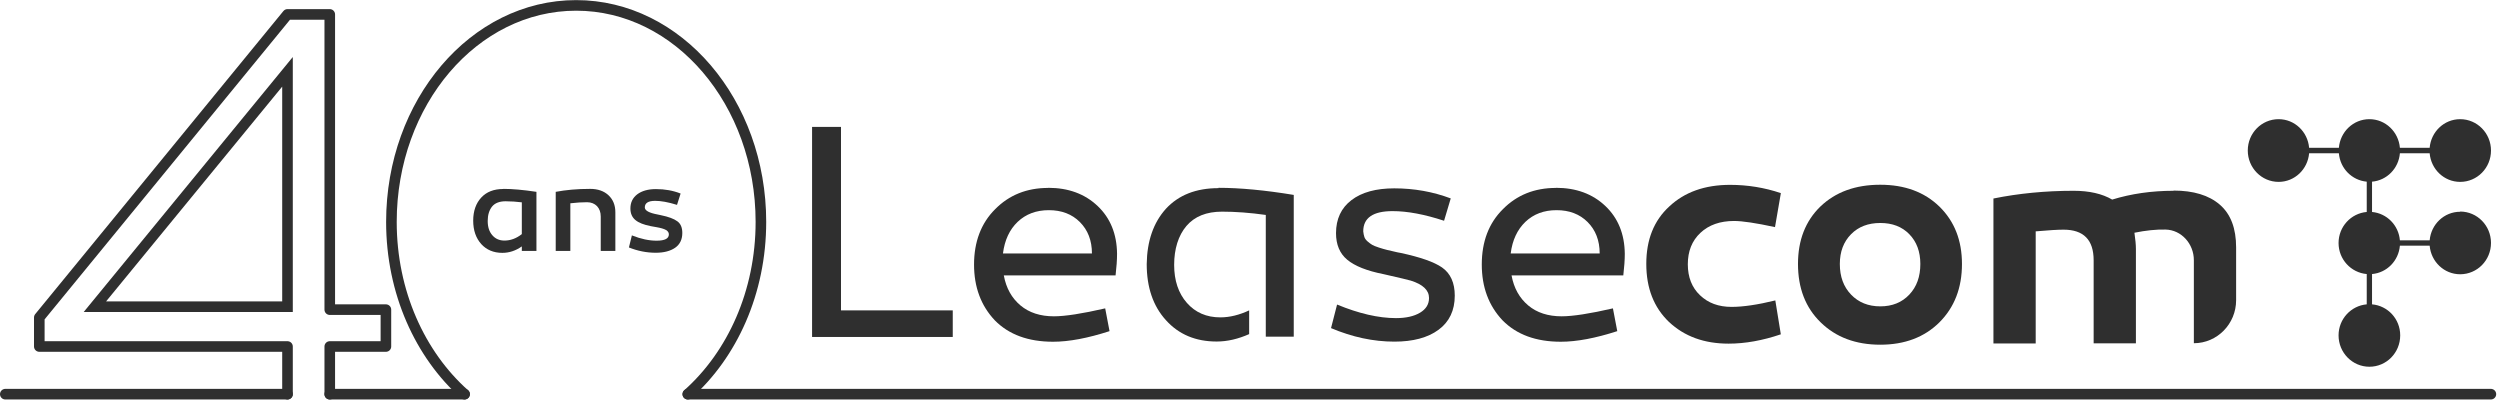 <svg width="236" height="38" viewBox="0 0 236 38" fill="none" xmlns="http://www.w3.org/2000/svg">
<g clip-path="url(#clip0_525_1017)">
<path d="M27.14 37.21V32.71H3.71V29.97L27.14 1.36H31.13V29.23H36.43V32.71H31.13V37.21" stroke="#2F2F2F" stroke-linecap="round" stroke-linejoin="round"/>
<path d="M64.93 37.21C69.12 33.48 71.83 27.59 71.83 20.95C71.83 9.66 64.02 0.51 54.39 0.51C44.76 0.51 36.95 9.66 36.95 20.95C36.95 27.59 39.66 33.48 43.85 37.21" stroke="#2F2F2F" stroke-linecap="round" stroke-linejoin="round"/>
<path d="M27.14 37.21H0.5" stroke="#2F2F2F" stroke-linecap="round" stroke-linejoin="round"/>
<path d="M43.86 37.21H31.13" stroke="#2F2F2F" stroke-linecap="round" stroke-linejoin="round"/>
<path d="M235.14 37.21H64.93" stroke="#2F2F2F" stroke-linecap="round" stroke-linejoin="round"/>
<path d="M89.94 31.81H76.66V11.98H79.39V29.3H89.94V31.81Z" fill="#2F2F2F"/>
<path d="M98.95 17.73C100.85 17.73 102.41 18.3 103.62 19.45C104.81 20.58 105.43 22.08 105.45 23.96C105.45 24.54 105.4 25.22 105.31 26H94.76C94.98 27.2 95.51 28.14 96.33 28.83C97.15 29.52 98.21 29.86 99.49 29.86C100.54 29.86 102.16 29.61 104.33 29.11L104.74 31.26C102.7 31.92 100.92 32.26 99.41 32.26C97.07 32.26 95.24 31.59 93.91 30.24C92.6 28.85 91.95 27.1 91.95 24.97C91.95 22.84 92.61 21.07 93.94 19.75C95.26 18.41 96.93 17.74 98.95 17.74V17.73ZM94.68 23.93H103.08C103.08 22.7 102.69 21.71 101.94 20.96C101.19 20.21 100.21 19.84 99.01 19.84C97.82 19.84 96.84 20.21 96.07 20.94C95.3 21.67 94.84 22.67 94.68 23.92V23.93Z" fill="#2F2F2F"/>
<path d="M125.65 30.97L126.22 28.75C128.28 29.6 130.13 30.03 131.78 30.03C132.72 30.03 133.48 29.86 134.05 29.52C134.62 29.18 134.9 28.72 134.9 28.13C134.9 27.4 134.33 26.85 133.18 26.49C132.99 26.43 132.14 26.23 130.61 25.88C129.03 25.57 127.89 25.11 127.18 24.52C126.47 23.93 126.12 23.09 126.12 22.01C126.12 20.67 126.61 19.63 127.58 18.89C128.55 18.15 129.9 17.78 131.62 17.78C133.5 17.78 135.27 18.1 136.95 18.73L136.32 20.84C134.47 20.23 132.85 19.93 131.46 19.93C129.61 19.93 128.69 20.57 128.69 21.84C128.71 22.05 128.75 22.23 128.8 22.38C128.85 22.53 128.96 22.67 129.11 22.8C129.26 22.93 129.4 23.03 129.53 23.11C129.66 23.19 129.87 23.27 130.17 23.37C130.47 23.47 130.73 23.54 130.93 23.59C131.13 23.64 131.46 23.72 131.92 23.82L132.24 23.88C134.09 24.28 135.38 24.73 136.13 25.25C136.93 25.81 137.33 26.7 137.33 27.91C137.33 29.3 136.82 30.38 135.8 31.13C134.78 31.88 133.39 32.25 131.63 32.25C129.64 32.25 127.65 31.82 125.64 30.97H125.65Z" fill="#2F2F2F"/>
<path d="M146.88 17.73C148.78 17.73 150.34 18.3 151.55 19.45C152.74 20.58 153.36 22.08 153.38 23.96C153.38 24.54 153.33 25.22 153.24 26H142.69C142.91 27.2 143.44 28.14 144.26 28.83C145.08 29.52 146.14 29.86 147.42 29.86C148.47 29.86 150.09 29.61 152.26 29.11L152.67 31.26C150.63 31.92 148.85 32.26 147.34 32.26C145 32.26 143.17 31.59 141.84 30.24C140.53 28.85 139.88 27.1 139.88 24.97C139.88 22.81 140.54 21.07 141.87 19.75C143.19 18.41 144.86 17.74 146.88 17.74V17.73ZM142.61 23.93H151.01C151.01 22.7 150.62 21.71 149.87 20.96C149.12 20.21 148.14 19.84 146.94 19.84C145.74 19.84 144.77 20.21 144 20.94C143.23 21.68 142.77 22.67 142.61 23.92V23.93Z" fill="#2F2F2F"/>
<path d="M115.03 17.76C112.91 17.76 111.26 18.41 110.06 19.71C108.88 21.02 108.28 22.76 108.25 24.93C108.25 27.12 108.85 28.89 110.06 30.22C111.27 31.57 112.87 32.24 114.85 32.24C115.88 32.24 116.9 31.99 117.92 31.54V29.3C117.02 29.72 116.11 29.96 115.2 29.96C113.89 29.96 112.84 29.5 112.04 28.59C111.24 27.68 110.84 26.48 110.84 25C110.84 23.52 111.23 22.23 112 21.33C112.77 20.43 113.89 19.98 115.36 19.98C116.62 19.98 118 20.08 119.49 20.29V27.94V28.36V30.67V31.78H122.13V18.4C119.4 17.95 117.03 17.73 115.02 17.73L115.03 17.76Z" fill="#2F2F2F"/>
<path d="M168.11 18.25L167.56 21.44C165.76 21.05 164.47 20.86 163.7 20.86C162.38 20.86 161.32 21.23 160.52 21.98C159.72 22.73 159.33 23.72 159.33 24.95C159.33 26.16 159.71 27.14 160.48 27.87C161.25 28.61 162.24 28.97 163.46 28.97C164.54 28.97 165.92 28.77 167.59 28.36L168.11 31.56C166.37 32.15 164.73 32.44 163.18 32.44C160.88 32.44 159.01 31.76 157.55 30.39C156.12 29.02 155.41 27.2 155.41 24.91C155.41 22.62 156.13 20.82 157.58 19.49C159.03 18.13 160.94 17.45 163.32 17.45C164.97 17.45 166.57 17.71 168.11 18.23V18.25Z" fill="#2F2F2F"/>
<path d="M177.5 17.44C179.81 17.44 181.67 18.13 183.08 19.5C184.5 20.89 185.21 22.69 185.21 24.92C185.21 27.18 184.5 29.01 183.08 30.43C181.67 31.83 179.81 32.54 177.5 32.54C175.19 32.54 173.31 31.84 171.87 30.43C170.44 29.04 169.73 27.2 169.73 24.92C169.73 22.68 170.43 20.87 171.84 19.5C173.28 18.12 175.16 17.44 177.49 17.44H177.5ZM181.28 24.92C181.28 23.75 180.93 22.82 180.24 22.11C179.55 21.4 178.64 21.05 177.5 21.05C176.36 21.05 175.44 21.4 174.74 22.11C174.04 22.82 173.68 23.75 173.68 24.92C173.68 26.11 174.03 27.07 174.74 27.81C175.45 28.55 176.37 28.92 177.5 28.92C178.63 28.92 179.54 28.55 180.24 27.81C180.94 27.07 181.28 26.11 181.28 24.92Z" fill="#2F2F2F"/>
<path d="M205.18 17.99C207.06 17.99 208.52 18.43 209.55 19.32C210.58 20.21 211.09 21.55 211.09 23.36V28.34C211.09 30.58 209.3 32.4 207.1 32.4V24.56C207.1 23.02 205.93 21.7 204.42 21.67C203.55 21.65 202.58 21.75 201.49 21.97C201.58 22.59 201.63 23.1 201.63 23.51V32.41H197.64V24.57C197.64 22.64 196.69 21.68 194.8 21.68C194.28 21.68 193.4 21.73 192.17 21.84V32.42H188.18V18.74C190.55 18.26 193.07 18.01 195.75 18.01C197.23 18.01 198.45 18.29 199.39 18.84C201.18 18.29 203.11 18.01 205.18 18.01V17.99Z" fill="#2F2F2F"/>
<path d="M232.24 19.99C230.72 19.99 229.49 21.18 229.36 22.69H226.55C226.43 21.26 225.32 20.14 223.92 20.01V17.15C225.32 17.03 226.43 15.9 226.55 14.47H229.36C229.49 15.98 230.72 17.17 232.24 17.17C233.85 17.17 235.15 15.85 235.15 14.21C235.15 12.58 233.85 11.25 232.24 11.25C230.72 11.25 229.49 12.44 229.36 13.95H226.55C226.42 12.44 225.19 11.25 223.67 11.25C222.15 11.25 220.92 12.44 220.79 13.95H217.98C217.85 12.44 216.62 11.25 215.1 11.25C213.49 11.25 212.19 12.57 212.19 14.21C212.19 15.84 213.49 17.17 215.1 17.17C216.62 17.17 217.85 15.98 217.98 14.47H220.79C220.91 15.9 222.02 17.02 223.42 17.15V20.01C221.93 20.14 220.76 21.4 220.76 22.94C220.76 24.48 221.93 25.74 223.42 25.87V28.73C221.93 28.86 220.76 30.12 220.76 31.66C220.76 33.29 222.06 34.62 223.67 34.62C225.28 34.62 226.58 33.3 226.58 31.66C226.58 30.11 225.41 28.86 223.92 28.73V25.87C225.32 25.75 226.43 24.62 226.55 23.19H229.36C229.49 24.7 230.72 25.89 232.24 25.89C233.85 25.89 235.15 24.57 235.15 22.93C235.15 21.3 233.85 19.97 232.24 19.97V19.99Z" fill="#2F2F2F"/>
<path d="M27.14 6.78V28.95H8.96L27.14 6.78Z" stroke="#2F2F2F" stroke-miterlimit="10"/>
<path d="M47.52 17.83C48.35 17.83 49.39 17.92 50.64 18.11V23.69H49.26V23.26C48.68 23.67 48.07 23.87 47.42 23.87C46.6 23.87 45.93 23.59 45.43 23.04C44.93 22.48 44.67 21.75 44.67 20.83C44.67 19.92 44.93 19.19 45.43 18.65C45.93 18.11 46.62 17.84 47.52 17.84V17.83ZM47.73 19C47.15 19 46.72 19.17 46.45 19.5C46.18 19.84 46.04 20.29 46.04 20.86C46.04 21.43 46.18 21.86 46.47 22.2C46.76 22.54 47.14 22.71 47.62 22.71C48.19 22.71 48.74 22.51 49.26 22.1V19.1C48.76 19.04 48.25 19 47.72 19H47.73Z" fill="#2F2F2F"/>
<path d="M55.71 17.83C56.43 17.83 57.01 18.03 57.44 18.43C57.87 18.83 58.09 19.37 58.09 20.04V23.69H56.71V20.44C56.71 20.03 56.59 19.71 56.36 19.46C56.12 19.22 55.81 19.09 55.42 19.09C54.96 19.09 54.43 19.12 53.84 19.19V23.69H52.46V18.11C53.4 17.93 54.48 17.83 55.72 17.83H55.71Z" fill="#2F2F2F"/>
<path d="M59.37 23.36L59.65 22.22C60.5 22.56 61.27 22.72 61.98 22.72C62.76 22.72 63.14 22.52 63.14 22.13C63.14 22.07 63.13 22.02 63.11 21.97C63.09 21.92 63.06 21.87 63.02 21.83C62.98 21.79 62.94 21.75 62.89 21.72C62.84 21.69 62.78 21.66 62.7 21.63C62.62 21.6 62.55 21.58 62.49 21.56C62.43 21.54 62.35 21.52 62.25 21.5C62.15 21.48 62.07 21.46 62 21.45C61.93 21.43 61.84 21.42 61.72 21.4C61.6 21.38 61.51 21.36 61.44 21.35C60.78 21.22 60.29 21.03 59.98 20.77C59.67 20.51 59.51 20.15 59.51 19.68C59.51 19.11 59.73 18.67 60.16 18.34C60.59 18.02 61.18 17.85 61.92 17.85C62.77 17.85 63.54 17.99 64.25 18.27L63.91 19.34C63.08 19.08 62.39 18.96 61.85 18.96C61.19 18.96 60.87 19.17 60.87 19.58C60.87 19.88 61.28 20.1 62.09 20.25C62.21 20.27 62.3 20.29 62.37 20.31C63.1 20.46 63.62 20.65 63.94 20.89C64.26 21.12 64.41 21.49 64.41 21.99C64.41 22.61 64.18 23.08 63.73 23.39C63.28 23.7 62.67 23.86 61.9 23.86C61.04 23.86 60.19 23.69 59.37 23.36Z" fill="#2F2F2F"/>
</g>
<defs>
<clipPath id="clip0_525_1017">
<rect width="235.64" height="37.71" fill="white"/>
</clipPath>
</defs>
</svg>
